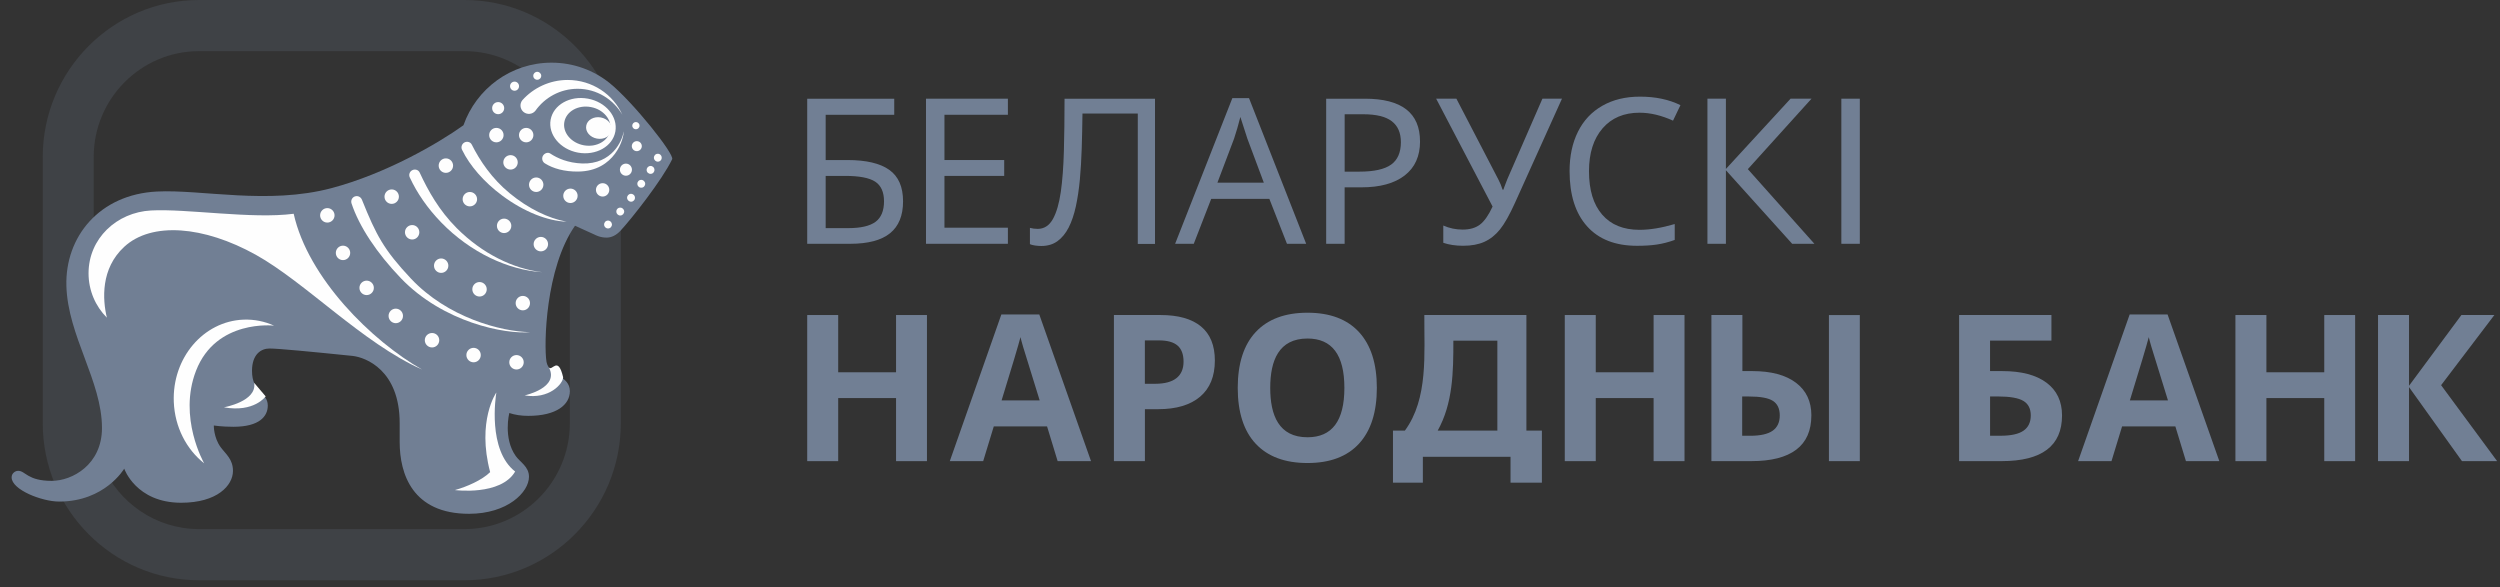 <?xml version="1.0" encoding="UTF-8"?> <svg xmlns="http://www.w3.org/2000/svg" width="183" height="43" viewBox="0 0 183 43" fill="none"><rect x="0" y="0" width="183" height="43" fill="#333333" stroke="none"/> <g clip-path="url(#clip0_226_219)"> <path d="M41.712 30.981C41.712 35.252 38.254 38.729 33.999 38.729H14.572C11.404 38.729 8.679 36.799 7.494 34.053L8.171 33.462L9.583 29.424L6.859 24.79V11.49C6.859 7.219 10.321 3.744 14.572 3.744H33.999C38.254 3.744 41.712 7.219 41.712 11.49V30.983V30.981ZM33.999 0H14.572C8.263 0 3.129 5.155 3.129 11.489V30.981C3.129 37.316 8.263 42.475 14.572 42.475H33.999C40.312 42.475 45.444 37.316 45.444 30.981V11.489C45.444 5.155 40.314 0 33.999 0Z" fill="#717F94" fill-opacity="0.2"></path> <path d="M37.3 30.238C37.69 30.368 38.146 30.441 38.672 30.441C40.743 30.441 41.715 29.618 41.715 28.633C41.715 27.483 40.163 27.486 40.002 26.477C39.802 25.213 39.929 19.618 42.091 16.524L43.535 17.179C43.535 17.179 43.947 17.413 44.444 17.392C44.766 17.377 45.101 17.233 45.422 16.886C46.239 16.009 48.486 13.152 49.203 11.655C49.381 11.287 46.339 7.47 44.631 6.084C43.463 5.146 41.985 4.587 40.374 4.587C37.395 4.587 34.862 6.5 33.926 9.169C32.024 10.529 28.227 12.722 24.26 13.773C19.599 15.006 14.768 13.854 11.487 14.02C7.269 14.232 4.758 17.338 4.86 20.93C4.961 24.582 7.465 27.903 7.465 31.329C7.465 34.014 5.286 35.199 3.786 35.199C1.993 35.199 1.873 34.464 1.329 34.464C1.108 34.464 0.85 34.649 0.85 34.943C0.85 35.85 3.068 36.715 4.329 36.715C7.689 36.715 9.093 34.306 9.093 34.306C9.093 34.306 9.948 36.801 13.262 36.801C15.906 36.801 17.053 35.532 17.053 34.47C17.053 33.612 16.531 33.245 16.157 32.74C15.631 32.023 15.651 31.147 15.651 31.147C15.651 31.147 16.228 31.24 17.088 31.24C19.008 31.24 19.602 30.46 19.602 29.69C19.602 28.7 18.447 28.77 18.447 27.145C18.447 25.917 19.128 25.511 19.724 25.511C20.37 25.511 22.82 25.747 25.79 26.051C26.782 26.151 29.256 27.113 29.256 30.968V32.352C29.256 34.701 30.197 37.61 34.334 37.61C37.144 37.61 38.721 36.034 38.721 34.897C38.721 34.155 38.073 33.831 37.754 33.384C36.818 32.066 37.28 30.238 37.28 30.238H37.297H37.3Z" fill="#717F94"></path> <path d="M44.114 13.409C43.842 13.409 43.623 13.628 43.623 13.897C43.623 14.168 43.842 14.388 44.114 14.388C44.383 14.388 44.599 14.168 44.599 13.897C44.599 13.626 44.383 13.409 44.114 13.409Z" fill="#FEFEFE"></path> <path d="M45.818 11.977C45.574 11.977 45.377 12.174 45.377 12.42C45.377 12.665 45.574 12.863 45.818 12.863C46.061 12.863 46.258 12.664 46.258 12.42C46.258 12.176 46.061 11.977 45.818 11.977Z" fill="#FEFEFE"></path> <path d="M46.614 10.332C46.413 10.332 46.248 10.497 46.248 10.697C46.248 10.901 46.413 11.065 46.614 11.065C46.814 11.065 46.981 10.901 46.981 10.697C46.981 10.497 46.816 10.332 46.614 10.332Z" fill="#FEFEFE"></path> <path d="M32.639 12.653C32.928 12.653 33.166 12.417 33.166 12.124C33.166 11.831 32.93 11.593 32.639 11.593C32.345 11.593 32.111 11.83 32.111 12.124C32.111 12.417 32.345 12.653 32.639 12.653Z" fill="#FEFEFE"></path> <path d="M34.667 25.462C34.376 25.462 34.139 25.699 34.139 25.991C34.139 26.281 34.376 26.521 34.667 26.521C34.957 26.521 35.193 26.282 35.193 25.991C35.193 25.699 34.957 25.462 34.667 25.462Z" fill="#FEFEFE"></path> <path d="M37.807 25.991C37.518 25.991 37.279 26.227 37.279 26.518C37.279 26.81 37.518 27.047 37.807 27.047C38.099 27.047 38.337 26.81 38.337 26.518C38.337 26.227 38.099 25.991 37.807 25.991Z" fill="#FEFEFE"></path> <path d="M35.102 20.645C34.81 20.645 34.574 20.884 34.574 21.175C34.574 21.468 34.81 21.706 35.102 21.706C35.393 21.706 35.63 21.468 35.63 21.175C35.63 20.884 35.391 20.645 35.102 20.645Z" fill="#FEFEFE"></path> <path d="M36.898 17.061C37.189 17.061 37.428 16.827 37.428 16.532C37.428 16.241 37.191 16.003 36.898 16.003C36.609 16.003 36.375 16.24 36.375 16.532C36.375 16.827 36.609 17.061 36.898 17.061Z" fill="#FEFEFE"></path> <path d="M28.672 14.924C28.963 14.924 29.2 14.687 29.2 14.396C29.2 14.104 28.963 13.866 28.672 13.866C28.382 13.866 28.145 14.104 28.145 14.396C28.145 14.687 28.38 14.924 28.672 14.924Z" fill="#FEFEFE"></path> <path d="M31.627 24.376C31.333 24.376 31.096 24.61 31.096 24.904C31.096 25.196 31.333 25.433 31.627 25.433C31.917 25.433 32.153 25.196 32.153 24.904C32.153 24.61 31.917 24.376 31.627 24.376Z" fill="#FEFEFE"></path> <path d="M30.174 17.531C30.46 17.531 30.695 17.294 30.695 17C30.695 16.711 30.46 16.474 30.174 16.474C29.883 16.474 29.643 16.711 29.643 17C29.643 17.294 29.881 17.531 30.174 17.531Z" fill="#FEFEFE"></path> <path d="M26.837 20.543C26.548 20.543 26.311 20.78 26.311 21.072C26.311 21.363 26.548 21.6 26.837 21.6C27.128 21.6 27.366 21.363 27.366 21.072C27.366 20.78 27.128 20.543 26.837 20.543Z" fill="#FEFEFE"></path> <path d="M32.291 19.976C32.582 19.976 32.819 19.739 32.819 19.448C32.819 19.158 32.583 18.919 32.291 18.919C32.002 18.919 31.768 19.158 31.768 19.448C31.768 19.739 32.003 19.976 32.291 19.976Z" fill="#FEFEFE"></path> <path d="M23.96 15.233C23.669 15.233 23.432 15.472 23.432 15.764C23.432 16.055 23.669 16.293 23.96 16.293C24.25 16.293 24.489 16.056 24.489 15.764C24.489 15.472 24.252 15.233 23.96 15.233Z" fill="#FEFEFE"></path> <path d="M25.107 17.983C24.816 17.983 24.582 18.22 24.582 18.512C24.582 18.803 24.816 19.04 25.107 19.04C25.398 19.04 25.635 18.803 25.635 18.512C25.635 18.221 25.398 17.983 25.107 17.983Z" fill="#FEFEFE"></path> <path d="M28.97 22.593C28.679 22.593 28.443 22.832 28.443 23.125C28.443 23.416 28.679 23.657 28.97 23.657C29.261 23.657 29.499 23.418 29.499 23.125C29.499 22.832 29.262 22.593 28.97 22.593Z" fill="#FEFEFE"></path> <path d="M34.392 15.107C34.682 15.107 34.923 14.872 34.923 14.583C34.923 14.29 34.682 14.053 34.392 14.053C34.101 14.053 33.865 14.29 33.865 14.583C33.865 14.872 34.101 15.107 34.392 15.107Z" fill="#FEFEFE"></path> <path d="M38.271 21.66C37.98 21.66 37.746 21.895 37.746 22.188C37.746 22.48 37.98 22.717 38.271 22.717C38.562 22.717 38.796 22.48 38.796 22.188C38.796 21.894 38.562 21.66 38.271 21.66Z" fill="#FEFEFE"></path> <path d="M39.59 17.341C39.303 17.341 39.062 17.579 39.062 17.871C39.062 18.162 39.301 18.399 39.59 18.399C39.881 18.399 40.118 18.163 40.118 17.871C40.118 17.579 39.881 17.341 39.59 17.341Z" fill="#FEFEFE"></path> <path d="M39.252 12.991C38.961 12.991 38.723 13.228 38.723 13.522C38.723 13.814 38.96 14.053 39.252 14.053C39.54 14.053 39.777 13.814 39.777 13.522C39.777 13.228 39.541 12.991 39.252 12.991Z" fill="#FEFEFE"></path> <path d="M41.757 13.805C41.466 13.805 41.23 14.041 41.23 14.333C41.23 14.624 41.466 14.861 41.757 14.861C42.046 14.861 42.282 14.624 42.282 14.333C42.282 14.041 42.044 13.805 41.757 13.805Z" fill="#FEFEFE"></path> <path d="M37.374 11.355C37.081 11.355 36.842 11.593 36.842 11.885C36.842 12.174 37.081 12.413 37.374 12.413C37.665 12.413 37.899 12.174 37.899 11.885C37.899 11.593 37.665 11.355 37.374 11.355Z" fill="#FEFEFE"></path> <path d="M36.335 9.362C36.044 9.362 35.807 9.597 35.807 9.89C35.807 10.182 36.042 10.419 36.335 10.419C36.625 10.419 36.862 10.182 36.862 9.89C36.862 9.597 36.627 9.362 36.335 9.362Z" fill="#FEFEFE"></path> <path d="M38.518 9.362C38.227 9.362 37.99 9.597 37.99 9.89C37.99 10.182 38.227 10.419 38.518 10.419C38.809 10.419 39.044 10.182 39.044 9.89C39.044 9.597 38.809 9.362 38.518 9.362Z" fill="#FEFEFE"></path> <path d="M36.025 7.914C36.025 7.669 36.221 7.472 36.465 7.472C36.711 7.472 36.907 7.671 36.907 7.914C36.907 8.16 36.711 8.358 36.465 8.358C36.221 8.358 36.025 8.16 36.025 7.914Z" fill="#FEFEFE"></path> <path d="M37.336 6.306C37.336 6.125 37.478 5.975 37.666 5.975C37.849 5.975 37.994 6.125 37.994 6.306C37.994 6.491 37.849 6.643 37.666 6.643C37.48 6.643 37.336 6.491 37.336 6.306Z" fill="#FEFEFE"></path> <path d="M39.035 5.547C39.035 5.391 39.162 5.256 39.324 5.256C39.488 5.256 39.618 5.391 39.618 5.547C39.618 5.711 39.488 5.839 39.324 5.839C39.164 5.839 39.035 5.711 39.035 5.547Z" fill="#FEFEFE"></path> <path d="M46.281 9.196C46.281 9.053 46.401 8.933 46.546 8.933C46.694 8.933 46.814 9.053 46.814 9.196C46.814 9.346 46.694 9.463 46.546 9.463C46.401 9.463 46.281 9.346 46.281 9.196Z" fill="#FEFEFE"></path> <path d="M45.903 14.488C45.896 14.33 46.02 14.192 46.179 14.188C46.337 14.18 46.473 14.303 46.479 14.463C46.49 14.624 46.363 14.758 46.206 14.765C46.048 14.771 45.91 14.645 45.903 14.488Z" fill="#FEFEFE"></path> <path d="M46.653 13.466C46.645 13.305 46.769 13.17 46.927 13.166C47.084 13.158 47.219 13.282 47.228 13.441C47.233 13.602 47.112 13.736 46.953 13.739C46.794 13.749 46.659 13.625 46.654 13.466H46.653Z" fill="#FEFEFE"></path> <path d="M45.116 15.499C45.106 15.338 45.23 15.202 45.391 15.199C45.547 15.19 45.682 15.314 45.691 15.473C45.694 15.635 45.573 15.768 45.414 15.775C45.258 15.782 45.122 15.657 45.117 15.501L45.116 15.499Z" fill="#FEFEFE"></path> <path d="M44.221 16.448C44.215 16.287 44.336 16.151 44.495 16.146C44.656 16.14 44.784 16.263 44.795 16.422C44.798 16.584 44.678 16.72 44.516 16.723C44.36 16.729 44.225 16.607 44.221 16.448Z" fill="#FEFEFE"></path> <path d="M47.334 12.45C47.33 12.29 47.449 12.156 47.609 12.148C47.769 12.14 47.9 12.263 47.906 12.427C47.913 12.584 47.792 12.722 47.633 12.726C47.473 12.734 47.339 12.609 47.334 12.45Z" fill="#FEFEFE"></path> <path d="M47.866 11.556C47.858 11.398 47.98 11.262 48.139 11.256C48.299 11.248 48.43 11.371 48.436 11.531C48.447 11.695 48.323 11.827 48.162 11.834C48.003 11.839 47.87 11.713 47.866 11.554V11.556Z" fill="#FEFEFE"></path> <path d="M14.945 33.915C14.945 33.915 13.016 30.57 14.35 27.136C15.823 23.34 20.062 23.837 20.062 23.837C19.372 23.526 18.614 23.367 17.823 23.398C14.881 23.514 12.595 26.209 12.722 29.419C12.795 31.278 13.658 32.9 14.945 33.915Z" fill="#FEFEFE"></path> <path d="M7.823 23.254C6.994 22.423 6.482 21.273 6.482 20.004C6.482 17.464 8.534 15.54 11.064 15.406C13.668 15.265 18.451 16.049 21.498 15.648C22.551 20.37 27.224 24.96 30.892 27.049C26.537 25.106 22.367 20.677 18.722 18.648C14.915 16.532 11.099 16.215 9.093 18.067C7.365 19.66 7.503 21.918 7.823 23.256V23.254Z" fill="#FEFEFE"></path> <path d="M18.603 28.022C18.837 29.386 16.389 29.816 16.389 29.816C18.615 30.213 19.446 29.014 19.446 29.014L18.603 28.021V28.022Z" fill="#FEFEFE"></path> <path d="M36.329 28.752L36.33 28.735C36.33 28.735 34.886 30.804 35.879 34.56C35.276 35.148 34.174 35.629 33.299 35.873C33.299 35.873 36.659 36.309 37.709 34.516C35.68 32.94 36.287 29.018 36.33 28.752H36.329Z" fill="#FEFEFE"></path> <path d="M44.671 9.541C44.53 10.316 43.665 10.808 42.735 10.635C41.808 10.465 41.168 9.701 41.31 8.927C41.451 8.154 42.314 7.663 43.249 7.836C44.175 8.004 44.811 8.773 44.672 9.542L44.671 9.541ZM43.032 7.221C41.725 6.981 40.504 7.672 40.306 8.763C40.109 9.854 41.006 10.933 42.316 11.173C43.627 11.409 44.848 10.72 45.044 9.631C45.24 8.537 44.343 7.461 43.033 7.221H43.032Z" fill="#FEFEFE"></path> <path d="M42.912 9.202C42.987 8.774 43.468 8.503 43.98 8.597C44.493 8.693 44.848 9.115 44.77 9.541C44.69 9.971 44.213 10.24 43.697 10.145C43.185 10.053 42.83 9.631 42.912 9.202Z" fill="#FEFEFE"></path> <path d="M40.176 26.891C40.98 28.391 38.404 28.943 38.404 28.943C40.195 29.248 41.221 28.091 41.221 27.613C40.839 25.991 40.415 27.223 40.175 26.891H40.176Z" fill="#FEFEFE"></path> <path d="M45.562 8.413C44.908 7.274 43.683 6.499 42.281 6.499C41.005 6.499 39.872 7.141 39.188 8.111C38.973 8.375 38.587 8.411 38.322 8.196C38.061 7.977 38.026 7.593 38.238 7.333C39.04 6.436 40.235 5.853 41.551 5.853C43.347 5.853 44.893 6.909 45.56 8.413H45.562Z" fill="#FEFEFE"></path> <path d="M41.468 16.226C40.116 16.185 38.383 15.522 36.766 14.321C35.407 13.312 34.384 12.113 33.836 10.993C33.724 10.8 33.79 10.552 33.98 10.437C34.171 10.324 34.434 10.382 34.533 10.583C35.124 11.764 36.004 13.074 37.317 14.153C38.677 15.274 40.142 15.98 41.47 16.226H41.468Z" fill="#FEFEFE"></path> <path d="M39.673 19.923C37.232 19.77 34.444 18.495 32.296 16.281C31.286 15.238 30.529 14.13 30.01 13.016C29.898 12.818 29.97 12.573 30.166 12.465C30.362 12.355 30.62 12.42 30.717 12.624C31.347 13.978 32.137 15.398 33.433 16.699C35.295 18.564 37.558 19.672 39.673 19.921V19.923Z" fill="#FEFEFE"></path> <path d="M25.985 14.377C26.197 14.304 26.416 14.42 26.497 14.628C27.539 17.219 28.098 18.281 30.082 20.393C32.762 23.243 36.653 24.272 38.806 24.314C36.977 24.477 32.466 23.62 29.339 20.359C27.577 18.523 26.292 16.582 25.732 14.89C25.662 14.679 25.773 14.448 25.983 14.376L25.985 14.377Z" fill="#FEFEFE"></path> <path d="M40.28 11.239C40.808 11.588 41.584 11.931 42.621 11.967C44.809 12.035 45.562 10.29 45.652 9.614C45.681 10.11 45.025 12.521 42.335 12.558C41.299 12.572 40.488 12.33 39.913 11.974C39.714 11.87 39.633 11.625 39.732 11.423C39.834 11.222 40.095 11.115 40.28 11.238V11.239Z" fill="#FEFEFE"></path> <path d="M60.439 16.699H62.09C63.01 16.699 63.675 16.544 64.09 16.237C64.503 15.929 64.71 15.429 64.71 14.737C64.71 14.059 64.494 13.58 64.064 13.297C63.634 13.017 62.901 12.876 61.871 12.876H60.439V16.697V16.699ZM66.104 14.737C66.104 15.784 65.785 16.563 65.149 17.075C64.514 17.589 63.539 17.846 62.229 17.846H59.088V7.225H65.458V8.402H60.439V11.715H62.032C63.401 11.715 64.424 11.955 65.095 12.434C65.769 12.913 66.104 13.681 66.104 14.737Z" fill="#717F94"></path> <path d="M73.778 17.845H67.783V7.224H73.778V8.401H69.134V11.715H73.508V12.876H69.134V16.668H73.778V17.845Z" fill="#717F94"></path> <path d="M92.512 13.371L91.309 10.153L90.795 8.561C90.648 9.143 90.494 9.672 90.333 10.153L89.115 13.371H92.512ZM94.206 17.845L92.916 14.555H88.661L87.384 17.845H86.019L90.209 7.181H91.427L95.611 17.845H94.207H94.206Z" fill="#717F94"></path> <path d="M98.427 12.564H99.506C100.574 12.564 101.347 12.393 101.826 12.052C102.305 11.71 102.545 11.163 102.545 10.407C102.545 9.724 102.322 9.212 101.876 8.872C101.433 8.534 100.738 8.364 99.794 8.364H98.429V12.563L98.427 12.564ZM103.947 10.348C103.947 11.433 103.572 12.266 102.822 12.844C102.074 13.423 101.019 13.713 99.661 13.713H98.427V17.846H97.076V7.225H99.916C102.602 7.225 103.945 8.268 103.945 10.348H103.947Z" fill="#717F94"></path> <path d="M107.109 17.99C106.556 17.99 106.07 17.918 105.649 17.773V16.509C106.094 16.706 106.565 16.806 107.066 16.806C107.589 16.806 108.01 16.685 108.33 16.443C108.651 16.2 108.96 15.761 109.258 15.12L105.127 7.224H106.608L109.675 13.129C109.797 13.357 109.903 13.609 109.99 13.885H110.05L110.108 13.71L110.336 13.115L112.905 7.224H114.336L110.908 14.823C110.502 15.723 110.132 16.381 109.8 16.792C109.468 17.204 109.087 17.507 108.659 17.7C108.23 17.894 107.713 17.99 107.107 17.99H107.109Z" fill="#717F94"></path> <path d="M120.028 8.249C118.873 8.249 117.967 8.63 117.306 9.397C116.646 10.162 116.314 11.209 116.314 12.535C116.314 13.906 116.635 14.964 117.275 15.706C117.916 16.451 118.828 16.823 120.014 16.823C120.778 16.823 121.636 16.68 122.589 16.4V17.563C122.135 17.727 121.697 17.84 121.276 17.901C120.856 17.963 120.372 17.992 119.824 17.992C118.244 17.992 117.026 17.516 116.173 16.564C115.319 15.612 114.893 14.264 114.893 12.521C114.893 11.427 115.096 10.468 115.505 9.645C115.912 8.821 116.508 8.188 117.289 7.743C118.069 7.297 118.987 7.074 120.045 7.074C121.179 7.074 122.167 7.282 123.009 7.698L122.465 8.832C121.61 8.444 120.798 8.251 120.029 8.251L120.028 8.249Z" fill="#717F94"></path> <path d="M132.814 17.845H131.186L126.336 12.462V17.845H124.984V7.224H126.336V12.367L131.068 7.224H132.602L127.942 12.382L132.814 17.845Z" fill="#717F94"></path> <path d="M136.138 17.845H134.787V7.224H136.138V17.845Z" fill="#717F94"></path> <path d="M67.853 33.756H65.591V29.139H61.356V33.756H59.088V23.06H61.356V27.251H65.591V23.06H67.853V33.756Z" fill="#717F94"></path> <path d="M76.104 29.308C75.388 27 74.984 25.696 74.893 25.393C74.805 25.092 74.739 24.852 74.7 24.677C74.538 25.302 74.078 26.844 73.317 29.308H76.104ZM77.42 33.756L76.644 31.211H72.745L71.969 33.756H69.525L73.3 23.017H76.075L79.863 33.756H77.42Z" fill="#717F94"></path> <path d="M83.805 28.093H84.55C85.248 28.093 85.77 27.955 86.116 27.679C86.463 27.404 86.636 27.003 86.636 26.475C86.636 25.944 86.491 25.551 86.2 25.298C85.909 25.044 85.455 24.917 84.835 24.917H83.804V28.093H83.805ZM88.927 26.395C88.927 27.546 88.567 28.428 87.848 29.037C87.129 29.647 86.105 29.952 84.78 29.952H83.807V33.756H81.539V23.06H84.954C86.252 23.06 87.239 23.34 87.915 23.897C88.59 24.455 88.928 25.288 88.928 26.395H88.927Z" fill="#717F94"></path> <path d="M98.409 28.394C98.409 25.984 97.509 24.78 95.709 24.78C93.605 24.78 92.981 26.395 92.981 28.394C92.981 30.394 93.605 32.008 95.709 32.008C97.509 32.008 98.409 30.804 98.409 28.394ZM90.602 28.394C90.602 26.614 91.042 25.24 91.922 24.301C92.802 23.363 94.066 22.891 95.708 22.891C97.351 22.891 98.609 23.364 99.48 24.31C100.35 25.257 100.785 26.617 100.785 28.392C100.785 30.167 100.35 31.528 99.48 32.475C98.609 33.422 97.351 33.893 95.708 33.893C94.064 33.893 92.802 33.424 91.922 32.486C91.041 31.548 90.602 30.172 90.602 28.392V28.394Z" fill="#717F94"></path> <path d="M123.306 33.756H121.044V29.139H116.809V33.756H114.541V23.06H116.809V27.251H121.044V23.06H123.306V33.756Z" fill="#717F94"></path> <path d="M136.138 33.756H133.878V23.061H136.138V33.756ZM127.528 31.898H128.12C128.865 31.898 129.411 31.774 129.759 31.529C130.105 31.283 130.279 30.91 130.279 30.412C130.279 29.915 130.111 29.56 129.777 29.344C129.444 29.13 128.856 29.023 128.019 29.023H127.528V31.898ZM132.591 30.412C132.591 31.525 132.221 32.36 131.483 32.917C130.744 33.477 129.65 33.754 128.203 33.754H125.275V23.06H127.543V27.164H128.275C129.646 27.164 130.708 27.448 131.462 28.016C132.216 28.584 132.593 29.382 132.593 30.411L132.591 30.412Z" fill="#717F94"></path> <path d="M145.674 31.896H146.436C147.201 31.896 147.763 31.774 148.118 31.528C148.474 31.281 148.653 30.908 148.653 30.411C148.653 29.919 148.473 29.564 148.112 29.347C147.75 29.131 147.129 29.021 146.252 29.021H145.674V31.896ZM145.674 27.164H146.566C147.962 27.164 149.04 27.445 149.801 28.011C150.56 28.578 150.941 29.378 150.941 30.411C150.941 32.64 149.469 33.754 146.522 33.754H143.406V23.058H150.165V24.931H145.672V27.164H145.674Z" fill="#717F94"></path> <path d="M158.695 29.308C157.979 27 157.575 25.696 157.484 25.393C157.395 25.092 157.33 24.852 157.291 24.677C157.129 25.302 156.668 26.844 155.907 29.308H158.694H158.695ZM160.011 33.756L159.236 31.211H155.337L154.561 33.756H152.117L155.892 23.017H158.666L162.455 33.756H160.011Z" fill="#717F94"></path> <path d="M172.396 33.756H170.136V29.139H165.901V33.756H163.633V23.06H165.901V27.251H170.136V23.06H172.396V33.756Z" fill="#717F94"></path> <path d="M182.791 33.756H180.217L176.34 28.336V33.756H174.072V23.06H176.34V28.239L180.175 23.06H182.588L178.689 28.195L182.791 33.756Z" fill="#717F94"></path> <path d="M77.925 7.224C77.923 8.652 77.908 9.897 77.877 11.031C77.847 12.192 77.77 13.207 77.651 14.05C77.528 14.895 77.335 15.562 77.075 16.029C76.809 16.509 76.434 16.754 75.961 16.754C75.758 16.754 75.567 16.729 75.391 16.68V17.874C75.482 17.914 75.605 17.947 75.749 17.969C75.909 17.993 76.069 18.006 76.22 18.006C76.684 18.006 77.082 17.889 77.404 17.655C77.727 17.423 78.004 17.086 78.225 16.659C78.445 16.229 78.621 15.709 78.751 15.115C78.879 14.523 78.979 13.859 79.046 13.144C79.109 12.45 79.156 11.683 79.182 10.864C79.207 10.093 79.225 9.251 79.236 8.364V8.313H83.286V17.857H84.547V7.225H77.928L77.925 7.224Z" fill="#717F94"></path> <path d="M109.607 31.522V24.936H106.386C106.39 27.228 106.353 29.528 105.238 31.522H109.607ZM101.965 31.522H102.837C104.563 29.17 104.243 25.884 104.262 23.06H111.732V31.522H112.866V35.329H110.571V33.44H104.153V35.329H101.965V31.522Z" fill="#717F94"></path> </g> <defs> <clipPath id="clip0_226_219"> <rect width="181.94" height="42.475" fill="white" transform="translate(0.854)"></rect> </clipPath> </defs> </svg> 
